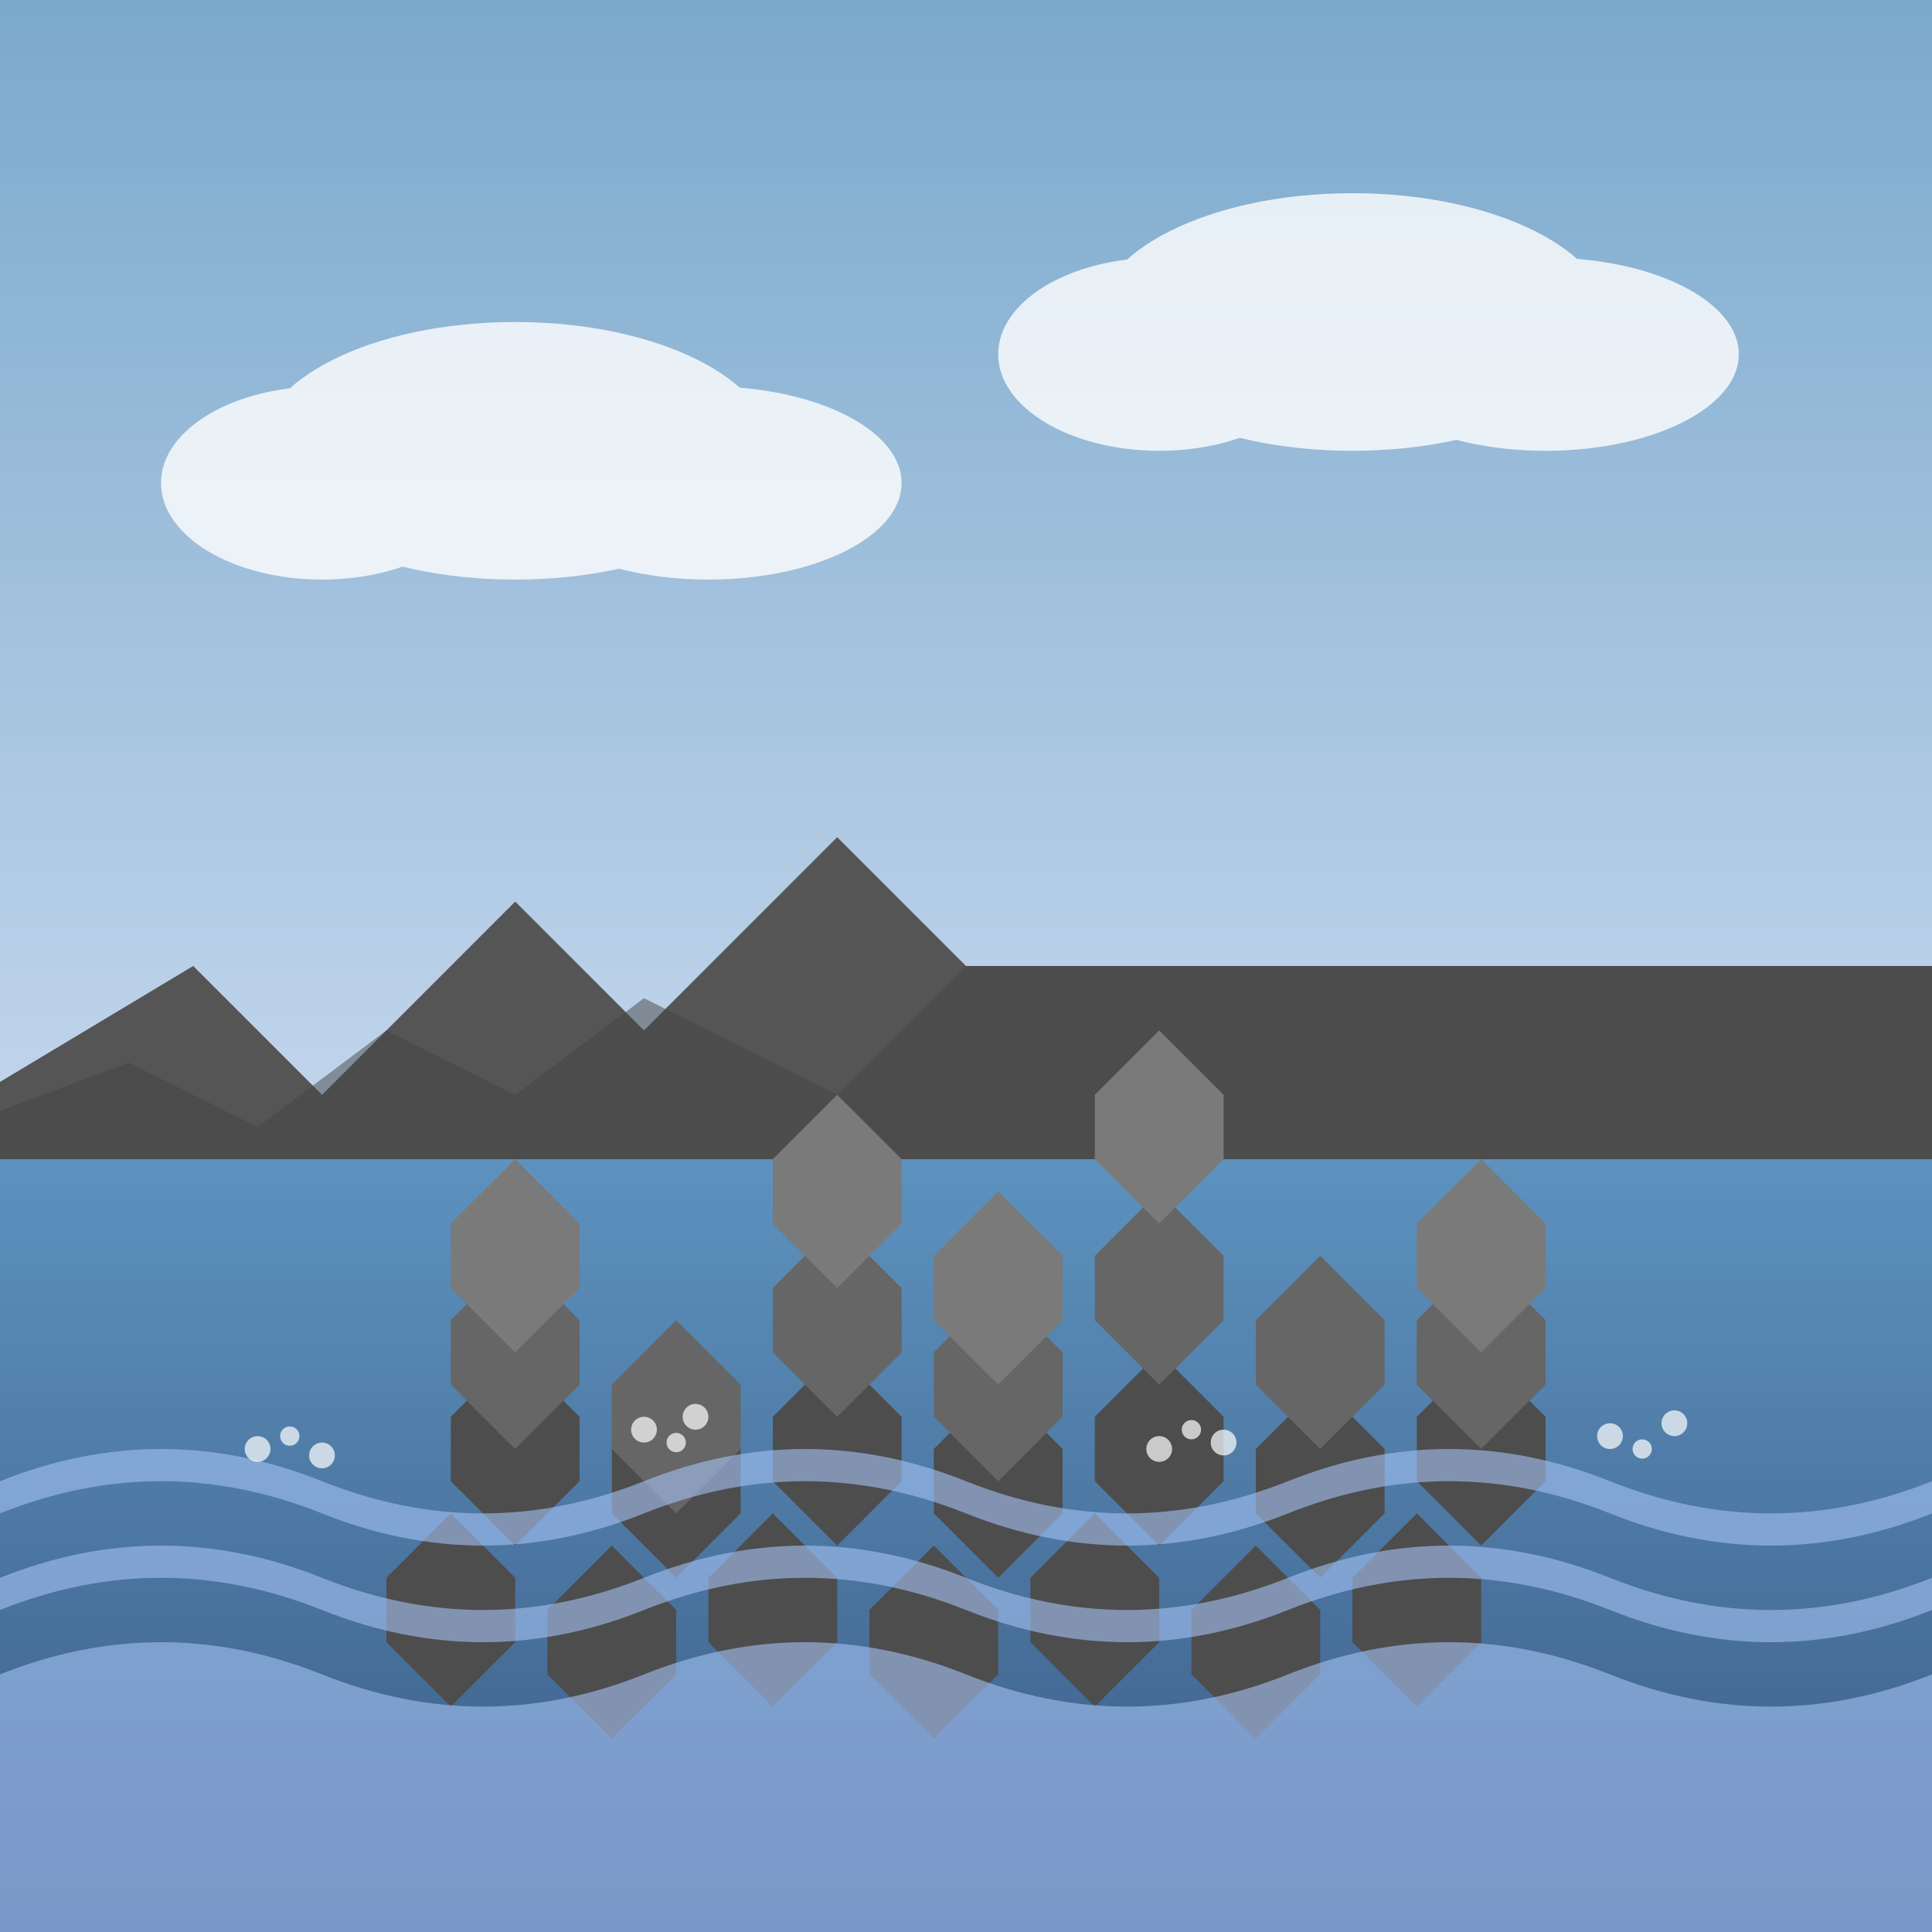 <svg xmlns="http://www.w3.org/2000/svg" width="300" height="300" viewBox="0 0 300 300">
  <rect x="0" y="0" width="300" height="300" fill="#333333" stroke="none"/>
  <style>
    .sky { fill: #c4d7ed; }
    .water { fill: #5d92be; }
    .rock-dark { fill: #4d4d4d; }
    .rock-mid { fill: #666666; }
    .rock-light { fill: #7a7a7a; }
    .cliff { fill: #555555; }
    .cliff-detail { fill: #444444; }
    .wave { fill: #a4c2f4; opacity: 0.6; }
    .spray { fill: #ffffff; opacity: 0.7; }
    .cloud { fill: #ffffff; opacity: 0.8; }
  </style>
  
  <!-- Sky Gradient -->
  <defs>
    <linearGradient id="skyGradient" x1="0%" y1="0%" x2="0%" y2="100%">
      <stop offset="0%" stop-color="#7ba9cc" />
      <stop offset="100%" stop-color="#c4d7ed" />
    </linearGradient>
    
    <linearGradient id="waterGradient" x1="0%" y1="0%" x2="0%" y2="100%">
      <stop offset="0%" stop-color="#5d92be" />
      <stop offset="100%" stop-color="#3a5b85" />
    </linearGradient>
  </defs>
  
  <!-- Sky Background -->
  <rect width="300" height="180" fill="url(#skyGradient)"/>
  
  <!-- Ocean -->
  <rect x="0" y="180" width="300" height="120" fill="url(#waterGradient)"/>
  
  <!-- Distant Cliffs -->
  <path d="M-20,180 L30,150 L50,170 L80,140 L100,160 L130,130 L150,150 L320,150 L320,180 L-20,180 Z" class="cliff"/>
  <path d="M-20,180 L20,165 L40,175 L60,160 L80,170 L100,155 L130,170 L150,150 L320,150 L320,180 L-20,180 Z" class="cliff-detail" opacity="0.5"/>
  
  <!-- Clouds -->
  <g class="cloud">
    <ellipse cx="80" cy="70" rx="40" ry="20"/>
    <ellipse cx="110" cy="75" rx="30" ry="15"/>
    <ellipse cx="50" cy="75" rx="25" ry="15"/>
    
    <ellipse cx="210" cy="50" rx="40" ry="20"/>
    <ellipse cx="240" cy="55" rx="30" ry="15"/>
    <ellipse cx="180" cy="55" rx="25" ry="15"/>
  </g>
  
  <!-- Giant's Causeway Basalt Columns -->
  <!-- Main hexagonal column formation -->
  <g transform="translate(150, 220)">
    <!-- Create a grid of hexagonal columns at different heights -->
    <!-- Column 1 -->
    <polygon points="-80,0 -70,-10 -60,0 -60,10 -70,20 -80,10" class="rock-dark"/>
    <polygon points="-80,0 -70,-10 -60,0 -60,10 -70,20 -80,10" class="rock-mid" transform="translate(0, -15)"/>
    <polygon points="-80,0 -70,-10 -60,0 -60,10 -70,20 -80,10" class="rock-light" transform="translate(0, -30)"/>
    
    <!-- Column 2 -->
    <polygon points="-55,5 -45,-5 -35,5 -35,15 -45,25 -55,15" class="rock-dark"/>
    <polygon points="-55,5 -45,-5 -35,5 -35,15 -45,25 -55,15" class="rock-mid" transform="translate(0, -10)"/>
    
    <!-- Column 3 -->
    <polygon points="-30,0 -20,-10 -10,0 -10,10 -20,20 -30,10" class="rock-dark"/>
    <polygon points="-30,0 -20,-10 -10,0 -10,10 -20,20 -30,10" class="rock-mid" transform="translate(0, -20)"/>
    <polygon points="-30,0 -20,-10 -10,0 -10,10 -20,20 -30,10" class="rock-light" transform="translate(0, -40)"/>
    
    <!-- Column 4 -->
    <polygon points="-5,5 5,-5 15,5 15,15 5,25 -5,15" class="rock-dark"/>
    <polygon points="-5,5 5,-5 15,5 15,15 5,25 -5,15" class="rock-mid" transform="translate(0, -15)"/>
    <polygon points="-5,5 5,-5 15,5 15,15 5,25 -5,15" class="rock-light" transform="translate(0, -30)"/>
    
    <!-- Column 5 -->
    <polygon points="20,0 30,-10 40,0 40,10 30,20 20,10" class="rock-dark"/>
    <polygon points="20,0 30,-10 40,0 40,10 30,20 20,10" class="rock-mid" transform="translate(0, -25)"/>
    <polygon points="20,0 30,-10 40,0 40,10 30,20 20,10" class="rock-light" transform="translate(0, -50)"/>
    
    <!-- Column 6 -->
    <polygon points="45,5 55,-5 65,5 65,15 55,25 45,15" class="rock-dark"/>
    <polygon points="45,5 55,-5 65,5 65,15 55,25 45,15" class="rock-mid" transform="translate(0, -20)"/>
    
    <!-- Column 7 -->
    <polygon points="70,0 80,-10 90,0 90,10 80,20 70,10" class="rock-dark"/>
    <polygon points="70,0 80,-10 90,0 90,10 80,20 70,10" class="rock-mid" transform="translate(0, -15)"/>
    <polygon points="70,0 80,-10 90,0 90,10 80,20 70,10" class="rock-light" transform="translate(0, -30)"/>
    
    <!-- Second row of columns -->
    <polygon points="-90,25 -80,15 -70,25 -70,35 -80,45 -90,35" class="rock-dark"/>
    <polygon points="-65,30 -55,20 -45,30 -45,40 -55,50 -65,40" class="rock-dark"/>
    <polygon points="-40,25 -30,15 -20,25 -20,35 -30,45 -40,35" class="rock-dark"/>
    <polygon points="-15,30 -5,20 5,30 5,40 -5,50 -15,40" class="rock-dark"/>
    <polygon points="10,25 20,15 30,25 30,35 20,45 10,35" class="rock-dark"/>
    <polygon points="35,30 45,20 55,30 55,40 45,50 35,40" class="rock-dark"/>
    <polygon points="60,25 70,15 80,25 80,35 70,45 60,35" class="rock-dark"/>
    
    <!-- Add more columns as needed to fill the space -->
  </g>
  
  <!-- Ocean Waves -->
  <g>
    <path d="M0,230 Q25,220 50,230 Q75,240 100,230 Q125,220 150,230 Q175,240 200,230 Q225,220 250,230 Q275,240 300,230 L300,235 Q275,245 250,235 Q225,225 200,235 Q175,245 150,235 Q125,225 100,235 Q75,245 50,235 Q25,225 0,235 Z" class="wave"/>
    
    <path d="M0,245 Q25,235 50,245 Q75,255 100,245 Q125,235 150,245 Q175,255 200,245 Q225,235 250,245 Q275,255 300,245 L300,250 Q275,260 250,250 Q225,240 200,250 Q175,260 150,250 Q125,240 100,250 Q75,260 50,250 Q25,240 0,250 Z" class="wave"/>
    
    <path d="M0,260 Q25,250 50,260 Q75,270 100,260 Q125,250 150,260 Q175,270 200,260 Q225,250 250,260 Q275,270 300,260 L300,300 L0,300 Z" class="wave"/>
  </g>
  
  <!-- Wave Spray at Rocks -->
  <g class="spray">
    <circle cx="40" cy="225" r="2"/>
    <circle cx="45" cy="223" r="1.5"/>
    <circle cx="50" cy="226" r="2"/>
    <circle cx="100" cy="222" r="2"/>
    <circle cx="105" cy="224" r="1.5"/>
    <circle cx="108" cy="220" r="2"/>
    <circle cx="180" cy="225" r="2"/>
    <circle cx="185" cy="222" r="1.5"/>
    <circle cx="190" cy="224" r="2"/>
    <circle cx="250" cy="223" r="2"/>
    <circle cx="255" cy="225" r="1.5"/>
    <circle cx="260" cy="221" r="2"/>
  </g>
</svg>
